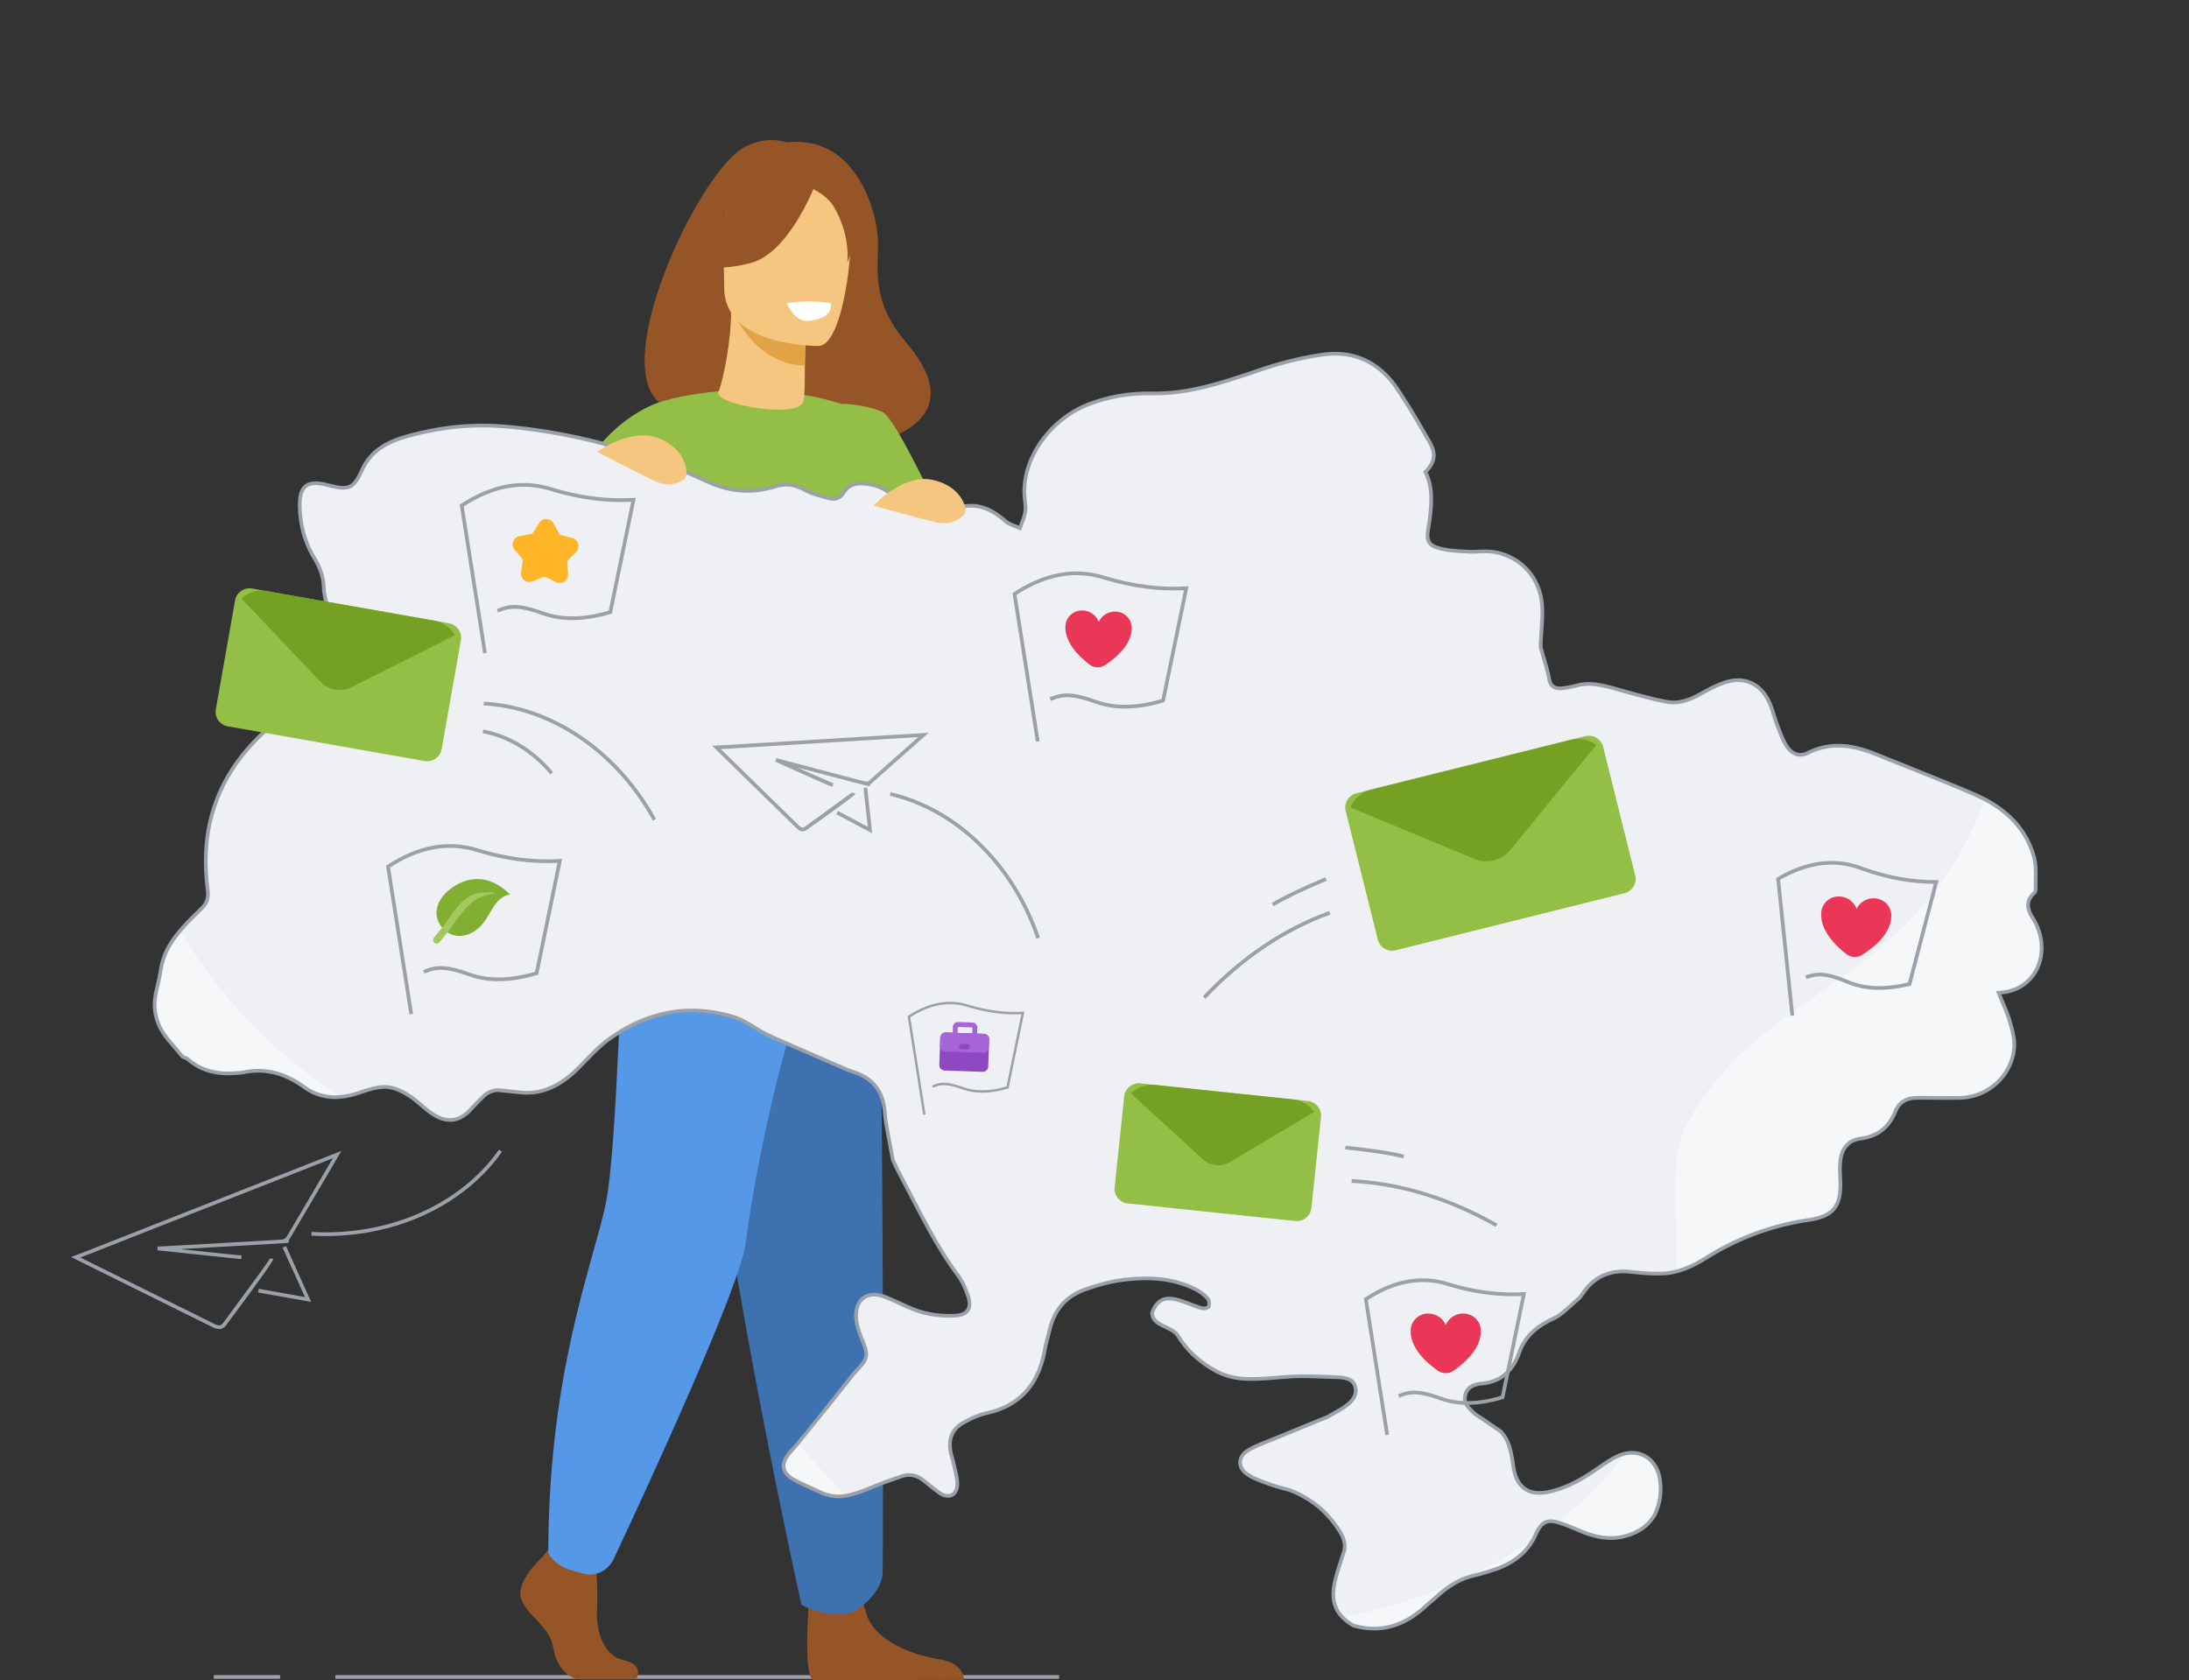<svg xmlns="http://www.w3.org/2000/svg" xmlns:xlink="http://www.w3.org/1999/xlink" width="594" height="456"><rect width="100%" height="100%" fill="#333333" stroke="none"/><g fill="none" fill-rule="evenodd"><path fill="#9ba1a9" d="M287.385 454.626v1H91v-1zm-211.385 0v1H58v-1z"/><path fill="#955527" d="M191.249 110.764c-1.225-2.354 26.729-10.832 27.172 12.403 0 0 52.367-1.283 27.363-30.364-8.656-10.068-7.766-18.392-7.506-26.141s-5.392-30.273-24.775-28.005c0 0-5.076-2.058-11.411 1.216-14.406 7.447-46.679 79.459-10.843 70.891"/><path fill="#94bf46" d="m293.478 156.613.235.042.322.074c1.464.369 5.441 1.802 7.333 6.765l.046.74c.169 3.272.512 16.77-4.487 27.817l-.19.413-.01.014c-2.102 4.502-7.326 10.687-11.102 13.686-4.139-.005-5.76-9.179-7.112-19.544l-.311-2.432-.284-2.263-.368-2.902-.278-2.097.176-.18c1.891-1.966 4.51-5.143 7.084-8.398l1.95-2.49 2.778-3.618zm-28.502 3.618-1.218-2.554 5.924.008c4.156.005 5.995 8.025 7.355 17.539l.235 1.702-.374.378-.34.328c-.657.617-1.173 1.005-1.497 1.089-.561.144-2.201-2.616-4.497-7.091l-.462-.906-.867-1.726zm-108.692-29.675c10.107-19.344 24.889-22.024 24.889-22.024l.117.249.187-.373c23.028-5.54 41.476-.535 46.807 1.216a30.3 30.3 0 0 1 11.076 2.13c2.622 1.035 9.607 14.922 16.727 29.783l1.444 3.022 6.228 13.12-21.105-.027-.073 1.159c-1.143 16.689-6.124 36.659-7.869 43.269l-.607 2.245-47.537-3.189c-.905 2.953-3.65 5.85-3.65 5.85C142.521 198.324 135 183.259 135 178.372c0-3.567 6.728-18.577 13.729-32.868l.576-1.173 1.44-2.908.955-1.911 4.583-8.956zm13.953 29.646-.765.897-.623.743c-5.663 6.808-7.08 10.165-7.156 12.99-.033 1.244 6.004 7.094 12.171 12.737l1.694 1.542-1.55-9.976c-1.121-7.297-2.502-12.479-3.452-17.253l-.097-.493z"/><path fill="#955527" d="M147.131 422.628s-7.174 6.493-5.774 11.107 7.874 7.689 8.749 13.328 4.375 8.715 7.524 8.715h15.016s2.318-3.968-3.281-5.165-7.711-7.822-7.361-13.974-.525-14.353-.525-14.353l-11.898-2.734zm72.915 4.694s-2.626 27.16.578 28.678l41.003-.081s0-4.555-6.586-5.568-18.156-4.724-20.114-12.991-14.882-10.039-14.882-10.039"/><path fill="#3d71af" d="M218.473 198.7s16.618 34.13 19.072 46.201 2.111 176.085 1.977 181.825c-.127 5.411-6.283 9.714-6.283 9.714s-2.799 2.211-7.321 1.606c-6.274-.839-8.466-2.593-8.466-2.593s-25.126-113.404-25.29-155.154-5.071-77.184-5.071-77.184z"/><path fill="#5598e8" d="M188.324 199.404s-16.709 23.709-18.267 39.737-2.444 72.325-5.763 87.95-15.512 45.693-15.512 94.426c0 0 1.267 2.793 5.181 4.281 1.251.476 2.928.937 4.556 1.332 3.227.783 6.539-.885 8.012-4.021 8.244-17.553 34.503-74.165 35.849-85.916.953-8.316 9.244-63.357 27.329-95.653 4.342-7.754-4.306-26.723-4.306-26.723z"/><path fill="#f5c67f" d="M194.95 106.426c1.527-3.995 3.466-14.45 3.437-21.842l1.149.211 19.321 3.574s-.439 5.681-.453 11.032v.133c-.024 4.648.02 8.386-.502 9.652-1.838 4.461-24.22.555-22.952-2.761"/><path fill="#e1a346" d="M218.858 88.166s-.454 5.692-.468 11.054c-11.173-.285-17.078-9.517-19.498-14.635z"/><path fill="#f5c67f" d="M222.267 93.896s-25.731.429-25.749-15.778-3.351-27.067 13.077-28.026 19.627 5.222 20.934 10.63-1.569 32.645-8.262 33.175"/><g fill="#955527"><path d="M221.52 49.33s-7.028 19.209-17.813 22.049-15.464-.119-15.464-.119 8.273-6.73 9.989-18.478c0 0 17.986-12.594 23.287-3.452"/><path d="M218.858 50.451s5.338 1.987 7.534 5.862c2.148 3.79 3.978 8.809 3.553 14.967 0 0 5.423-13-.671-20.355-6.463-7.798-10.416-.475-10.416-.475"/></g><path fill="#fff" d="M219.527 87.084c3.993-.451 6.147-1.869 5.986-4.791 0 0-5.451-1.082-11.98 0 0 0 2.001 5.243 5.994 4.791"/><path fill="#f6f7f8" d="M410.694 398.17c.873 5.652 4.209 7.945 9.838 6.672 4.445-1.005 8.368-3.15 12.107-5.699 2.018-1.376 4.015-2.852 6.208-3.888 5.515-2.606 10.69.297 11.582 6.356.488 3.319.035 6.522-1.44 9.558-1.799 3.041-4.517 4.779-7.864 5.708-3.847 1.067-7.525.425-11.162-.905-2.323-.923-4.593-2.025-6.982-2.726-3.127-.919-4.517-.188-5.974 2.595-2.266 5.527-6.584 8.652-12.107 10.356-1.492.46-2.978.961-4.5 1.295-3.824.839-7.056 2.738-9.947 5.31l-3.694 3.212c-5.602 5.146-11.982 7.304-19.502 5.163-4.623-2.715-6.233-6.19-5.085-11.633.556-2.636 1.519-5.185 2.298-7.774.871-2.152.318-4.134-.815-5.987-3.252-5.316-7.803-9.093-13.615-11.338-1.887-.552-3.812-1.002-5.652-1.682-2.021-.746-4.143-1.438-5.9-2.629-2.694-1.825-2.616-4.841.178-6.498 2.312-1.371 4.916-2.258 7.417-3.296l14.128-5.78c1.637-.958 3.345-1.814 4.891-2.901 1.726-1.215 3.185-2.92 2.69-5.119-.521-2.319-2.876-2.668-4.786-2.756-4.748-.217-9.533-.433-14.26-.082-6.327.469-12.617 1.511-18.63-1.509-4.288-2.353-7.855-5.413-10.468-9.664-.757-1.232-2.505-1.961-3.93-2.644-1.625-.779-2.976-1.618-3.088-3.616 1.317-3.479 3.49-4.538 7.293-3.389 2.082.629 4.079 1.538 6.164 2.157.58.172 1.785-.075 1.91-.418.232-.64.148-1.737-.281-2.204a11.7 11.7 0 0 0-3.211-2.455c-6.217-3.167-12.915-3.415-19.621-2.611-3.539.425-7.062 1.44-10.443 2.619-5.028 1.754-8.249 5.383-9.529 10.633-.452 1.853-1.029 3.684-1.357 5.559-1.599 9.143-6.398 15.257-15.779 17.357-2.154.482-4.254 1.46-6.208 2.525-3.094 1.686-4.211 4.242-3.653 7.722.193 1.204.633 2.366.885 3.563.377 1.788.961 3.589.969 5.387.014 3.082-2.33 4.206-4.841 2.453-1.449-1.012-2.813-2.151-4.184-3.269-1.768-1.443-3.758-1.988-5.924-1.27-2.77.918-5.523 1.909-8.219 3.025-4.261 1.763-8.495 3.445-13.191 1.699-2.585-1.199-5.224-2.295-7.741-3.625-3.049-1.611-4.308-4.104-1.314-7.512 5.884-6.697 11.257-13.845 16.847-20.802q.705-.877 1.48-1.691c2.879-3.023 2.943-4.022 1.32-8.01-.83-2.039-1.631-4.254-1.691-6.411-.132-4.766 3.135-7.037 7.584-5.411 3.439 1.258 6.656 3.197 10.153 4.198 2.934.839 6.152 1.155 9.204.984 3.507-.196 4.56-2.214 3.361-5.563-.66-1.843-1.456-3.728-2.604-5.289-6.448-8.771-11.077-18.573-16.15-28.125-.574-1.081-1.058-2.209-1.584-3.316-.765-4.42-1.806-8.814-2.222-13.267-.489-5.245-2.995-8.614-7.856-10.367-.896-.323-1.805-.619-2.677-.997l-20.729-9.064c-3.327-1.523-6.289-4.041-9.725-5.09-12.287-3.752-23.725-1.353-33.999 6.173-3.104 2.274-5.667 5.295-8.439 8.014-4.282 4.2-9.377 6.968-15.379 6.302-8.492-.942-7.824-1.462-13.629 4.744-3.15 3.368-6.643 3.573-10.469.957-1.96-1.339-3.637-3.091-5.589-4.443-1.412-.978-2.994-1.845-4.627-2.341-3.426-1.041-6.663.262-9.87 1.301-5.122 1.658-10.08 1.574-14.562-1.683-4.934-3.586-10.251-5.227-16.324-4.012-.798.16-1.623.192-2.438.251-4.723.339-9.076-.56-12.758-3.781-.385-.337-.953-.463-1.436-.687l-3.905-4.626c-3.152-3.794-4.404-8.07-3.271-12.958.43-1.857.879-3.715 1.177-5.595 1.158-7.31 6.065-12.186 11.055-16.947 1.636-1.561 2.026-3.129 1.744-5.263-2.193-16.636 2.609-30.822 14.925-42.361 5.191-4.864 10.652-9.381 17.01-12.613 5.963-3.03 7.255-8.517 4.088-14.676-2.033-3.952-4.337-7.876-4.519-12.382-.121-3.003-1.074-5.408-2.568-7.9-2.636-4.397-3.907-9.272-3.949-14.422-.041-5.028 2.077-6.703 6.907-5.547l1.189.283c5.191 1.305 6.557.772 8.783-4.159 2.329-5.159 6.659-7.596 11.707-9.054 8.848-2.556 17.905-3.602 27.085-2.82 19.156 1.631 37.396 6.855 54.8 14.894 6.181 2.855 12.27 3.367 18.619 1.363 2.897-.914 5.339-.466 7.974.976 2.09 1.144 4.534 1.701 6.877 2.302 1.493.383 2.834-.235 3.672-1.614 1.324-2.18 3.415-2.589 5.68-2.392 3.001.26 5.733 1.294 7.839 3.532 3.867 4.109 8.419 5.102 13.778 3.523 2.193-.646 4.537-.952 6.829-1.051 3.906-.168 6.991 1.769 9.878 4.235 1.037.885 2.534 1.23 3.821 1.821.469-1.354 1.072-2.68 1.363-4.072.218-1.045.162-2.192.011-3.263-1.567-11.081 6.893-22.269 17.233-26.262 5.502-2.125 11.241-3.059 17.002-2.969 10.48.162 20.046-3.147 29.736-6.448 5.434-1.851 11.105-3.263 16.784-4.078 8.583-1.232 15.511 2.167 20.325 9.388 3.056 4.583 5.848 9.351 8.587 14.135 1.996 3.487 1.61 5.507-1.003 8.34 1.899 3.912 1.731 7.967 1.254 12.051-.142 1.218-.378 2.426-.557 3.64-.414 2.812.097 4.15 2.885 4.953 2.49.718 5.188.797 7.806.962 2.301.145 4.661-.267 6.924.061 7.508 1.088 12.947 7.085 13.354 14.798.172 3.25-.243 6.53-.377 9.797-.022.538-.067 1.105.067 1.614.723 2.754 1.672 5.462 2.202 8.25.403 2.118 1.587 2.736 3.426 2.564 1.348-.127 2.695-.399 4.008-.741 3.734-.973 7.259-.05 10.826.948 4.508 1.261 9.023 2.555 13.608 3.458 3.234.637 6.29-.508 9.173-2.106 2.132-1.182 4.317-2.358 6.615-3.131 5.102-1.717 9.583.183 11.927 5.037 1.026 2.126 1.532 4.499 2.39 6.715.732 1.891 1.411 3.861 2.507 5.539 1.45 2.222 3.505 2.91 5.658 1.847 6.212-3.068 12.276-2.199 18.364.269l27.004 10.999c7.631 3.332 13.71 8.546 16.05 16.907.759 2.713.379 5.751.478 8.641.013.385-.101.919-.363 1.147-2.337 2.031-1.95 4.429-.575 6.576 5.641 8.811 1.571 20.133-9.125 20.518 1.14 2.863 2.307 5.263 3.04 7.79.672 2.318 1.388 4.815 1.192 7.159-.633 7.571-7.05 13.379-14.656 13.584-4.014.108-8.035-.057-12.052.02-2.511.048-4.553 1.206-5.494 3.581-1.753 4.423-4.854 6.871-9.577 7.477-3.094.397-4.831 2.527-5.312 5.447-.327 1.987-.161 4.07-.083 6.105.258 6.783-1.906 9.532-8.614 10.517-9.974 1.465-19.193 4.913-27.735 10.25-3.675 2.297-7.585 4.127-11.98 4.291-2.841.106-5.714-.145-8.548-.457-5.26-.579-9.52 1.005-12.66 5.36-.518.717-.997 1.508-1.661 2.066-2.216 1.861-4.275 4.133-6.824 5.324-4.314 2.014-7.54 4.687-9.16 9.268-1.676 4.738-4.822 7.774-10.092 8.302-1.891.189-3.905.808-4.474 2.979-.611 2.331 1.001 3.815 2.548 5.197.503.449 1.124.765 1.686 1.149l5.377 3.687c2.489 2.738 2.907 6.216 3.437 9.654z"/><path fill="#eff0f3" d="M379.226 105.635c3.056 4.583 5.848 9.351 8.587 14.135 1.996 3.487 1.61 5.507-1.003 8.34 1.899 3.912 1.731 7.967 1.254 12.051-.142 1.218-.378 2.426-.557 3.64-.414 2.812.097 4.15 2.885 4.953 2.49.718 5.188.797 7.806.962 2.301.145 4.661-.267 6.924.061 7.508 1.088 12.947 7.085 13.354 14.798.172 3.25-.243 6.53-.377 9.797-.022.538-.067 1.105.067 1.614.723 2.754 1.672 5.462 2.202 8.25.403 2.118 1.587 2.736 3.426 2.564 1.348-.127 2.695-.399 4.008-.741 3.734-.973 7.259-.05 10.826.948l2.706.757c3.61 1.006 7.234 1.978 10.902 2.701 3.234.637 6.29-.508 9.173-2.106 2.132-1.182 4.317-2.358 6.615-3.131 5.102-1.717 9.583.183 11.927 5.037 1.026 2.126 1.532 4.499 2.39 6.715.732 1.891 1.411 3.861 2.507 5.539 1.45 2.222 3.505 2.91 5.658 1.847 6.212-3.068 12.276-2.199 18.364.269l27.004 10.999a41 41 0 0 1 2.709 1.3 126 126 0 0 1-2.513 6.164c-9.833 22.433-24.742 33.961-39.567 44.452l-1.011.714-.505.356-1.766 1.242-2.491 1.754-1.241.878c-12.18 8.643-23.738 17.646-31.722 32.659-2.484 4.668-3.097 10.316-3.121 17.845v.931c.017 5.81.341 12.716.418 21.107-1.29.344-2.62.559-3.997.61-2.841.106-5.714-.145-8.548-.457-5.26-.579-9.52 1.005-12.66 5.36-.518.717-.997 1.508-1.661 2.066-2.216 1.861-4.275 4.133-6.824 5.324-4.314 2.014-7.54 4.687-9.16 9.268-1.676 4.738-4.822 7.774-10.092 8.302-1.891.189-3.905.808-4.474 2.979s.796 3.614 2.239 4.919l.31.278c.251.225.533.416.821.599l.58.363.285.187 5.377 3.687c2.489 2.738 2.907 6.216 3.437 9.654.873 5.652 4.209 7.945 9.838 6.672 4.445-1.005 8.368-3.15 12.107-5.699 2.018-1.376 4.015-2.852 6.208-3.888a10.3 10.3 0 0 1 2.013-.716l-.212.29c-5.122 6.928-11.309 13.027-18.055 18.312-2.858-.747-4.192.036-5.588 2.701a18 18 0 0 1-1.03 2.113c-10.014 6.766-20.83 11.899-31.003 15.438-6.431 2.238-13.364 4.129-20.581 5.629-2.383-2.385-3.086-5.371-2.22-9.477.556-2.636 1.519-5.185 2.298-7.774.871-2.152.318-4.134-.815-5.987-3.252-5.316-7.803-9.093-13.615-11.338l-.811-.231-1.627-.448c-1.084-.3-2.163-.614-3.215-1.002-2.021-.746-4.143-1.438-5.9-2.629-2.694-1.825-2.616-4.841.178-6.498 2.312-1.371 4.916-2.258 7.417-3.296l14.128-5.78c1.637-.958 3.345-1.814 4.891-2.901 1.726-1.215 3.185-2.92 2.69-5.119-.521-2.319-2.876-2.668-4.786-2.756-4.748-.217-9.533-.433-14.26-.082-6.327.469-12.617 1.511-18.63-1.509-4.288-2.353-7.855-5.413-10.468-9.664-.757-1.232-2.505-1.961-3.93-2.644-1.625-.779-2.976-1.618-3.088-3.616 1.317-3.479 3.49-4.538 7.293-3.389 2.082.629 4.079 1.538 6.164 2.157.58.172 1.785-.075 1.91-.418.232-.64.148-1.737-.281-2.204a11.7 11.7 0 0 0-3.211-2.455c-6.217-3.167-12.915-3.415-19.621-2.611-3.539.425-7.062 1.44-10.443 2.619-5.028 1.754-8.249 5.383-9.529 10.633-.452 1.853-1.029 3.684-1.357 5.559-1.599 9.143-6.398 15.257-15.779 17.357-2.154.482-4.254 1.46-6.208 2.525-3.094 1.686-4.211 4.242-3.653 7.722.193 1.204.633 2.366.885 3.563.377 1.788.961 3.589.969 5.387.014 3.082-2.33 4.206-4.841 2.453-1.449-1.012-2.813-2.151-4.184-3.269-1.768-1.443-3.758-1.988-5.924-1.27-2.77.918-5.523 1.909-8.219 3.025-2.283.944-4.558 1.866-6.901 2.249l-3.786-3.81c-3.048-3.101-6.174-6.625-9.362-10.428 2.64-3.109 5.19-6.298 7.723-9.502l2.764-3.506 4.163-5.243q.705-.877 1.48-1.691c2.879-3.023 2.943-4.022 1.32-8.01-.83-2.039-1.631-4.254-1.691-6.411-.132-4.766 3.135-7.037 7.584-5.411 3.439 1.258 6.656 3.197 10.153 4.198 2.934.839 6.152 1.155 9.204.984 3.507-.196 4.56-2.214 3.361-5.563-.66-1.843-1.456-3.728-2.604-5.289-6.448-8.771-11.077-18.573-16.15-28.125-.574-1.081-1.058-2.209-1.584-3.316-.765-4.42-1.806-8.814-2.222-13.267-.489-5.245-2.995-8.614-7.856-10.367-.896-.323-1.805-.619-2.677-.997l-20.729-9.064c-3.327-1.523-6.289-4.041-9.725-5.09-12.287-3.752-23.725-1.353-33.999 6.173-2.069 1.516-3.898 3.364-5.709 5.233l-1.086 1.122-1.644 1.659c-4.282 4.2-9.377 6.968-15.379 6.302-8.492-.942-7.824-1.462-13.629 4.744-3.15 3.368-6.643 3.573-10.469.957-1.96-1.339-3.637-3.091-5.589-4.443-1.412-.978-2.994-1.845-4.627-2.341-2.835-.861-5.541-.117-8.208.753l-.998.33-.664.218c-1.453.47-2.893.801-4.312.958l-.072-.044c-17.901-10.941-33.068-27.045-43.808-45.014 1.362-1.644 2.878-3.183 4.433-4.692l.647-.624.65-.622c1.636-1.561 2.026-3.129 1.744-5.263-2.193-16.636 2.609-30.822 14.925-42.361 5.191-4.864 10.652-9.381 17.01-12.613 5.963-3.03 7.255-8.517 4.088-14.676-2.033-3.952-4.337-7.876-4.519-12.382-.121-3.003-1.074-5.408-2.568-7.9-2.636-4.397-3.907-9.272-3.949-14.422-.041-5.028 2.077-6.703 6.907-5.547l1.189.283c5.191 1.305 6.557.772 8.783-4.159 2.329-5.159 6.659-7.596 11.707-9.054 8.848-2.556 17.905-3.602 27.085-2.82 19.156 1.631 37.396 6.855 54.8 14.894 6.181 2.855 12.27 3.367 18.619 1.363 2.897-.914 5.339-.466 7.974.976 2.09 1.144 4.534 1.701 6.877 2.302 1.493.383 2.834-.235 3.672-1.614 1.324-2.18 3.415-2.589 5.68-2.392 3.001.26 5.733 1.294 7.839 3.532 3.867 4.109 8.419 5.102 13.778 3.523 2.193-.646 4.537-.952 6.829-1.051 3.906-.168 6.991 1.769 9.878 4.235 1.037.885 2.534 1.23 3.821 1.821.469-1.354 1.072-2.68 1.363-4.072.218-1.045.162-2.192.011-3.263-1.567-11.081 6.893-22.269 17.233-26.262 5.502-2.125 11.241-3.059 17.002-2.969 9.652.149 18.53-2.647 27.443-5.668l1.529-.52.765-.26c5.434-1.851 11.105-3.263 16.784-4.078 8.583-1.232 15.511 2.167 20.325 9.388z"/><path fill="#9ba1a9" d="M358.83 95.753c8.656-1.242 15.821 2.119 20.812 9.605 2.664 3.996 5.112 8.062 8.605 14.164 1.959 3.422 1.78 5.639-.674 8.484l-.169.191.01.022c1.503 3.271 1.739 6.576 1.203 11.502l-.056.498a44 44 0 0 1-.336 2.258l-.005.028-.218 1.369c-.402 2.733.123 3.707 2.528 4.4 1.524.439 3.118.654 5.517.811l1.252.076.93.056c.721.045 1.423.04 2.552-.004l.38-.015c2.019-.082 2.915-.077 4.032.084 7.756 1.124 13.362 7.327 13.782 15.266.098 1.858.041 3.343-.188 6.68l-.01.152-.152 2.433-.018.385-.008.193-.008.187-.014.351c-.011.402.008.684.073.929.209.798.392 1.438.811 2.866l.039.134c.744 2.54 1.074 3.781 1.36 5.284.331 1.741 1.171 2.321 2.888 2.159 1.228-.115 2.518-.359 3.928-.727 3.253-.847 5.886-.504 11.086.95l1.024.287c6.176 1.731 9.024 2.468 12.546 3.162 2.736.539 5.467-.187 8.834-2.052 2.979-1.651 4.712-2.499 6.698-3.168 5.337-1.796 10.082.209 12.537 5.293.525 1.087.848 2 1.494 4.052l.031.098c.399 1.268.606 1.891.881 2.602l.247.643.217.569c.773 2.019 1.285 3.146 1.995 4.233 1.323 2.026 3.11 2.614 5.017 1.672 5.813-2.871 11.747-2.595 18.773.254l.945.382.467.188 6.993 2.793 14.934 6.058.612.26 3.066 1.322c8.525 3.722 14.114 9.31 16.331 17.231.455 1.627.538 3.056.494 6.053l-.002.139-.014 1.333v.337c.002.32.007.596.017.897.02.579-.161 1.217-.535 1.542-1.905 1.655-1.947 3.642-.482 5.929 5.845 9.13 1.542 20.212-8.573 21.223l-.249.022.032.08.407.98.118.28.603 1.43a56 56 0 0 1 1.099 2.776c.206.573.384 1.117.538 1.649 1.038 3.58 1.38 5.309 1.21 7.34-.65 7.775-7.228 13.828-15.14 14.042l-2.676.038h-.773l-2.97-.02-.486-.004c-2.343-.021-3.691-.022-5.151.006-2.421.046-4.208 1.17-5.039 3.265-1.826 4.607-5.089 7.162-9.978 7.789-2.725.35-4.41 2.161-4.882 5.032-.185 1.122-.221 2.294-.162 3.96l.03.747.016.36.04.938c.269 7.077-2.117 10.014-9.041 11.03-9.836 1.445-18.997 4.841-27.542 10.18-4.42 2.762-8.195 4.217-12.226 4.367-2.505.093-5.011-.062-8.622-.46-5.243-.578-9.252 1.068-12.2 5.156l-.261.369-.105.15c-.58.832-.91 1.243-1.379 1.636-.454.381-.868.748-1.585 1.398l-.21.191c-2.371 2.148-3.534 3.056-5.138 3.805-4.641 2.167-7.447 4.872-8.901 8.982-1.825 5.159-5.268 8.108-10.514 8.632-2.254.226-3.613.979-4.041 2.608-.444 1.695.208 2.742 2.398 4.697.248.221.481.381 1.029.72l.607.389 4.033 2.765 1.344.922.087.076c2.055 2.261 2.719 4.394 3.48 9.381l.082.532c.83 5.378 3.9 7.467 9.234 6.261 3.947-.893 7.661-2.71 11.935-5.624l.581-.399.536-.37c2.422-1.674 3.629-2.435 5.159-3.158 5.8-2.741 11.347.324 12.29 6.736.508 3.454.018 6.754-1.505 9.886-1.781 3.009-4.491 4.916-8.161 5.935-3.621 1.005-7.246.627-11.48-.922l-.137-.054-.268-.108-1.74-.728c-2.377-1.008-3.443-1.424-4.794-1.821-2.824-.83-4.007-.296-5.371 2.305-2.198 5.359-6.356 8.772-12.422 10.644l-.585.182-.288.09c-1.803.566-2.627.805-3.667 1.033-3.535.776-6.7 2.507-9.722 5.196l-1.604 1.387-2.084 1.82c-6.003 5.514-12.593 7.378-19.977 5.275l-.116-.05c-4.856-2.851-6.502-6.567-5.321-12.168.322-1.528.68-2.738 1.537-5.379l.01-.031.777-2.448c.73-1.803.427-3.568-.778-5.538-3.188-5.212-7.647-8.922-13.329-11.119l-1.731-.485c-1.99-.546-2.874-.809-3.954-1.208l-.27-.099-.324-.118-.73-.266c-2.191-.803-3.465-1.375-4.684-2.201-2.999-2.031-2.905-5.499.204-7.343 1.463-.867 2.772-1.449 5.516-2.538l.173-.069.437-.173.365-.145.724-.293.266-.11 10.015-4.104.301-.123 3.75-1.523 1.522-.864c1.715-.958 2.46-1.4 3.334-2.015 1.947-1.371 2.874-2.895 2.49-4.6-.371-1.649-1.747-2.248-4.321-2.366l-8.621-.274h-.664a68 68 0 0 0-4.916.191l-2.34.191c-8.379.716-12.049.509-16.568-1.76-4.604-2.526-8.114-5.709-10.653-9.841-.427-.695-1.228-1.252-2.633-1.937l-1.087-.518c-2.265-1.086-3.261-2.086-3.371-4.039l.032-.205c1.42-3.752 3.879-4.907 7.905-3.691.867.262 1.547.505 3.062 1.074 1.544.58 2.233.825 3.1 1.083.369.11 1.289-.087 1.297-.109.188-.517.09-1.402-.179-1.694a11.1 11.1 0 0 0-3.07-2.348c-5.518-2.811-11.669-3.479-19.334-2.56-3.147.378-6.434 1.233-10.338 2.595-4.85 1.692-7.963 5.174-9.208 10.279l-.484 1.865-.01.039c-.478 1.785-.678 2.61-.856 3.622-1.702 9.735-6.924 15.691-16.162 17.758-1.867.418-3.786 1.227-6.078 2.476-2.857 1.557-3.932 3.874-3.399 7.204.085.528.199.986.453 1.889l.023.083.249.906.068.272.088.389c.081.385.152.688.324 1.402.361 1.499.502 2.184.595 3.041q.058.539.061 1.045c.016 3.472-2.771 4.86-5.627 2.865-1.064-.743-1.914-1.411-3.66-2.839l-.062-.051-.085-.07-.062-.051-.344-.281c-1.717-1.401-3.534-1.818-5.451-1.183-2.999.994-5.674 1.973-8.185 3.012-6.33 2.619-9.465 3.227-13.593 1.69l-.14-.065-.274-.127-1.972-.892-4.064-1.881-.378-.188-.372-.19-.374-.194-.19-.1c-3.678-1.943-4.437-4.892-1.456-8.284l.861-.986.422-.488.21-.243.626-.732c2.573-3.023 5.172-6.265 9.742-12.067l4.972-6.27q.718-.894 1.508-1.723c2.685-2.82 2.803-3.586 1.219-7.476-1.129-2.773-1.674-4.661-1.728-6.585-.141-5.101 3.458-7.649 8.256-5.894 1.225.448 2.193.871 4.298 1.844l.21.097c2.666 1.232 4.003 1.785 5.611 2.245 2.821.807 5.975 1.137 9.039.966 3.095-.173 4.033-1.783 2.918-4.895-.796-2.222-1.559-3.833-2.536-5.161a102 102 0 0 1-2.382-3.375l-.414-.618c-3.02-4.554-5.795-9.605-10.443-18.554l-.012-.022-2.414-4.625-.208-.394-.317-.598c-.332-.626-.576-1.135-1.103-2.282l-.49-1.054-.041-.129-.754-4.052-.007-.034c-.879-4.566-1.225-6.633-1.467-9.22-.474-5.081-2.876-8.265-7.527-9.944l-.667-.237-.031-.011a37 37 0 0 1-1.6-.59l-.271-.112-.137-.059-.394-.171-.388-.168-4.501-1.94-.056-.024-12.564-5.48-.564-.254-.563-.254-1.708-.778c-1.147-.525-2.053-1.039-3.96-2.197l-.29-.176c-2.514-1.525-3.827-2.209-5.413-2.693-11.888-3.63-23.186-1.499-33.557 6.098-1.813 1.328-3.156 2.603-6.013 5.558l-.079.082-2.292 2.328c-4.856 4.763-10.076 7.075-15.784 6.442l-6.131-.605-.156-.001a3 3 0 0 0-.594.055l-.098.022c-.145.035-.284.082-.453.139l-.117.039-.063.021c-1.288.42-1.977 1.049-5.597 4.918-3.279 3.506-7.034 3.818-11.116 1.029-.848-.579-1.485-1.094-2.878-2.281-1.332-1.136-1.932-1.622-2.714-2.163-1.512-1.048-3.025-1.829-4.488-2.274-2.435-.74-4.369-.423-8.588.975l-.983.323c-5.704 1.847-10.674 1.397-15.009-1.754-5.098-3.705-10.277-5.058-15.932-3.926-.526.105-1.027.159-1.836.214l-.249.017-.415.028c-5.27.378-9.574-.799-13.123-3.903-.158-.138-.342-.226-.806-.402l-.138-.052a6 6 0 0 1-.373-.155l-.172-.131-.092-.109-.182-.215-.954-1.125-.039-.046-2.641-3.134c-3.344-4.025-4.512-8.476-3.374-13.39l.052-.225.037-.157.052-.225c.571-2.454.81-3.571 1.029-4.953.995-6.282 3.919-10.279 11.203-17.231 1.444-1.378 1.87-2.741 1.594-4.836-2.234-16.948 2.753-31.243 15.079-42.791 6.238-5.845 11.415-9.792 17.126-12.694 5.605-2.849 6.972-7.97 3.87-14.001l-.287-.554-.411-.788c-2.754-5.276-3.738-7.815-3.877-11.248-.109-2.694-.891-4.985-2.497-7.663-2.639-4.402-3.977-9.346-4.021-14.675-.044-5.343 2.367-7.271 7.524-6.037l.43.101.764.183c5.028 1.264 6.108.765 8.205-3.879 2.176-4.818 6.069-7.608 12.024-9.328 9.116-2.634 18.223-3.608 27.266-2.838 18.691 1.591 36.976 6.628 54.967 14.938 6.134 2.833 12.094 3.286 18.259 1.34 2.907-.917 5.476-.566 8.364 1.014 1.355.742 2.821 1.241 5.185 1.854l.539.138.2.051.14.035.2.051.499.127c1.258.323 2.385-.179 3.12-1.389 1.303-2.146 3.328-2.876 6.15-2.631 3.328.288 6.08 1.477 8.16 3.687 3.656 3.885 7.971 4.948 13.273 3.386 2.096-.617 4.424-.962 6.948-1.071 3.606-.155 6.63 1.284 10.224 4.354.534.456 1.084.718 2.423 1.227l.203.077.482.188.096.038.026-.067.169-.451.071-.187.006-.016c.525-1.387.732-2.005.894-2.782.184-.878.173-1.903.005-3.091-1.535-10.853 6.47-22.52 17.548-26.799 5.443-2.102 11.228-3.095 17.19-3.003 7.832.121 14.78-1.44 26.081-5.238l3.408-1.156.079-.027c5.597-1.906 11.291-3.299 16.874-4.1zm19.98 10.16c-4.781-7.171-11.571-10.356-19.838-9.17-5.52.792-11.154 2.17-16.694 4.057l-.079.027-2.609.887-.224.075-.58.195c-11.401 3.832-18.44 5.413-26.415 5.29-5.835-.09-11.493.881-16.814 2.936-10.669 4.121-18.384 15.365-16.919 25.726.183 1.293.195 2.427-.016 3.436-.177.845-.394 1.495-.938 2.931l-.006.016-.436 1.186-.18.521-.501-.23a18 18 0 0 0-1.219-.494l-.28-.107c-1.252-.484-1.829-.774-2.439-1.295-3.42-2.921-6.228-4.258-9.532-4.115-2.448.106-4.697.439-6.709 1.031-5.655 1.666-10.363.506-14.283-3.66-1.9-2.019-4.421-3.108-7.518-3.376-2.479-.215-4.132.381-5.209 2.154-.957 1.576-2.526 2.274-4.223 1.839l-.496-.127-.199-.051-.14-.036-.2-.051-.543-.139c-2.438-.632-3.968-1.153-5.414-1.945-2.66-1.455-4.95-1.769-7.583-.938-6.407 2.021-12.622 1.55-18.979-1.386-17.889-8.263-36.061-13.268-54.633-14.849-8.917-.759-17.902.202-26.903 2.802-5.697 1.646-9.351 4.264-11.39 8.779-2.299 5.092-3.87 5.818-9.36 4.438l-.743-.178-.441-.104c-4.524-1.083-6.329.362-6.291 5.056.042 5.153 1.332 9.923 3.878 14.169 1.686 2.812 2.522 5.26 2.639 8.137.131 3.237 1.078 5.679 3.764 10.826l.318.61.094.18.288.558c3.346 6.505 1.816 12.239-4.306 15.35-5.611 2.852-10.72 6.747-16.895 12.532-12.088 11.326-16.963 25.3-14.771 41.931.316 2.399-.21 4.081-1.895 5.69-7.134 6.808-9.956 10.666-10.906 16.664-.224 1.414-.466 2.546-1.043 5.023l-.141.607c-1.066 4.601.019 8.734 3.169 12.526l.127.153.376.45 2.131 2.523.039.046.955 1.127.182.216.018.02.041.018c.05.021.107.043.181.072l.124.047c.58.219.832.34 1.112.585 3.331 2.913 7.372 4.019 12.393 3.658l.421-.029.247-.016c.769-.052 1.236-.102 1.708-.197 5.944-1.19 11.403.236 16.716 4.097 4.054 2.947 8.693 3.367 14.114 1.612l.976-.321c4.41-1.461 6.494-1.802 9.193-.982 1.572.478 3.175 1.306 4.766 2.409.819.567 1.435 1.067 2.787 2.219 1.371 1.169 1.99 1.669 2.799 2.222 3.683 2.517 6.887 2.251 9.821-.886 3.78-4.041 4.489-4.688 6.017-5.186.347-.113.578-.201.829-.258l.109-.023a3.5 3.5 0 0 1 .587-.053h.166c.901.01 2.522.197 6.341.621 5.373.596 10.314-1.592 14.973-6.162.642-.63 1.171-1.17 2.273-2.309l.079-.082c2.897-2.995 4.266-4.296 6.141-5.669 10.62-7.78 22.244-9.973 34.44-6.248 1.69.516 3.057 1.227 5.64 2.794l.29.176c1.874 1.138 2.757 1.639 3.857 2.143l1.704.776.562.254 13.112 5.726.056.024 5.285 2.279c.525.228.973.394 1.942.735l.031.011.675.239c5.021 1.812 7.674 5.329 8.184 10.791l.134 1.287.062.51c.237 1.879.594 3.887 1.257 7.327l.007.034.757 4.07-.012-.067.022.046.356.766.085.184c.523 1.137.761 1.634 1.081 2.238l.317.599.208.394 2.417 4.631.012.022c5.998 11.548 8.858 16.569 13.157 22.417 1.045 1.422 1.846 3.111 2.672 5.416 1.33 3.715-.011 6.019-3.804 6.231-3.173.178-6.439-.164-9.37-1.003-1.674-.479-3.044-1.046-5.756-2.299l-.21-.097c-2.08-.961-3.032-1.378-4.222-1.813-4.138-1.513-7.034.537-6.912 4.927.049 1.772.568 3.567 1.654 6.236 1.727 4.243 1.545 5.428-1.421 8.543a26 26 0 0 0-1.452 1.66l-.454.566-.447.559-4.056 5.127-9.985 12.354-.42.489-.211.244-.424.49-.865.99c-2.53 2.879-1.962 5.084 1.172 6.74 1.44.761 2.625 1.315 5.318 2.524l2.364 1.074c3.779 1.405 6.718.835 12.826-1.692 2.534-1.049 5.232-2.036 8.253-3.037 2.258-.748 4.427-.251 6.397 1.357l.345.282.062.051.085.07.062.051c1.726 1.412 2.563 2.069 3.599 2.793 2.201 1.538 4.067.609 4.055-2.04a9 9 0 0 0-.055-.943c-.086-.8-.222-1.457-.573-2.914l-.33-1.43a22 22 0 0 0-.388-1.502l-.023-.083c-.265-.939-.385-1.424-.478-2.002-.599-3.74.671-6.476 3.908-8.241 2.366-1.289 4.365-2.132 6.338-2.573 8.826-1.975 13.76-7.603 15.395-16.955.184-1.051.39-1.895.875-3.708l.01-.039.479-1.844c1.325-5.432 4.678-9.182 9.85-10.986 3.966-1.384 7.318-2.256 10.548-2.644 7.846-.941 14.188-.252 19.907 2.662a12.2 12.2 0 0 1 3.352 2.561c.548.595.689 1.872.383 2.713-.237.653-1.711.968-2.522.727-.896-.266-1.601-.517-3.16-1.103-1.501-.564-2.167-.802-3.006-1.055-3.53-1.066-5.45-.165-6.681 3.088l.039-.102.007.08c.129 1.315.837 2.04 2.551 2.893l.24.117.481.228.237.112.375.18c1.568.765 2.49 1.407 3.047 2.313 2.444 3.977 5.824 7.041 10.266 9.479 4.282 2.15 7.818 2.35 16.017 1.649l2.351-.192c3.97-.295 7.215-.244 14.32.081 2.98.137 4.747.905 5.251 3.146.491 2.185-.649 4.06-2.89 5.637-.912.642-1.676 1.095-3.415 2.066l-1.575.889-.214.087-.426.174-3.175 1.293-.301.123-10.009 4.101-1.806.727-.173.069c-2.696 1.069-3.972 1.636-5.375 2.468-2.477 1.469-2.546 4.033-.153 5.654 1.133.768 2.348 1.313 4.467 2.09l.727.265.598.219c1.044.386 1.91.643 3.862 1.179l1.797.506c5.926 2.29 10.558 6.144 13.861 11.544 1.356 2.218 1.714 4.304.867 6.391l-.047.154-.093.303-.629 1.968-.01.031c-.846 2.608-1.197 3.795-1.51 5.277-1.092 5.179.364 8.465 4.849 11.099l-.056-.033.337.093c6.739 1.79 12.745.097 18.303-4.864l.326-.296a69 69 0 0 1 2.104-1.838l1.596-1.38c3.143-2.796 6.459-4.611 10.172-5.425 1.002-.22 1.807-.453 3.582-1.011l.288-.09.59-.184c5.797-1.789 9.716-5.006 11.812-10.111 1.601-3.057 3.267-3.809 6.558-2.842 1.4.411 2.49.836 4.89 1.854l2.122.882c4.041 1.478 7.462 1.835 10.857.893 3.434-.953 5.926-2.707 7.548-5.444 1.415-2.913 1.875-6.01 1.395-9.267-.847-5.754-5.686-8.428-10.873-5.977-1.465.692-2.639 1.433-5.017 3.076l-.537.371-.585.402c-4.37 2.979-8.191 4.849-12.278 5.773-5.899 1.334-9.524-1.132-10.442-7.083l-.022-.143-.059-.384c-.733-4.805-1.354-6.8-3.233-8.867l.036.042-.059-.041-1.043-.716-.191-.131-4.032-2.764a14 14 0 0 0-.555-.356c-.611-.379-.876-.56-1.182-.833-2.453-2.19-3.273-3.507-2.699-5.697.559-2.13 2.285-3.087 4.908-3.35 4.843-.484 7.97-3.163 9.671-7.971 1.553-4.389 4.554-7.282 9.42-9.555 1.483-.692 2.594-1.559 4.89-3.64l.062-.057.085-.077.063-.057 1.614-1.423c.38-.319.671-.681 1.202-1.442l.105-.15.27-.383c3.165-4.389 7.53-6.18 13.121-5.565 3.566.393 6.03.545 8.475.454 3.827-.143 7.449-1.538 11.733-4.216 8.661-5.412 17.954-8.856 27.927-10.321 6.414-.942 8.437-3.432 8.187-10.003l-.039-.931-.046-1.116c-.06-1.727-.023-2.956.175-4.158.54-3.288 2.555-5.453 5.741-5.862 4.527-.581 7.484-2.896 9.176-7.165.986-2.488 3.142-3.844 5.949-3.897 1.472-.028 2.827-.027 5.179-.006l.486.004 2.957.02h.769l1.577-.014.428-.008.651-.016c7.409-.2 13.564-5.864 14.171-13.126.156-1.866-.17-3.517-1.174-6.978a27 27 0 0 0-.519-1.589 55 55 0 0 0-1.08-2.728l-.602-1.428-.622-1.498-.202-.501-.262-.659.709-.025c9.967-.358 14.356-10.949 8.722-19.749-1.709-2.669-1.656-5.204.668-7.223.101-.088.202-.445.192-.753l-.018-.921v-.343l.014-1.352.002-.139c.042-2.901-.037-4.265-.457-5.769-2.128-7.604-7.499-12.973-15.768-16.584-5.109-2.23-9.244-3.915-18.576-7.625l-4.78-1.904-.525-.21-1.463-.587-.468-.189-1.179-.477c-6.783-2.75-12.429-3.013-17.955-.284-2.382 1.176-4.709.411-6.298-2.022-.76-1.164-1.294-2.34-2.092-4.422l-.218-.571-.245-.638c-.285-.737-.498-1.375-.903-2.663l-.031-.098c-.631-2.006-.943-2.888-1.44-3.917-2.236-4.631-6.458-6.415-11.318-4.78-1.912.644-3.604 1.471-6.532 3.095-3.554 1.969-6.5 2.752-9.512 2.159-3.556-.701-6.421-1.442-12.622-3.18l-1.024-.287c-5.037-1.409-7.536-1.735-10.565-.946-1.459.38-2.801.634-4.087.755-2.214.208-3.533-.702-3.964-2.968-.278-1.461-.602-2.68-1.337-5.19l-.039-.134-.818-2.893c-.093-.355-.118-.722-.105-1.21l.014-.369.008-.182a104 104 0 0 1 .179-3.039l.01-.152c.227-3.297.283-4.755.187-6.559-.394-7.464-5.645-13.274-12.926-14.329-1.035-.15-1.89-.154-3.848-.075l-.382.015c-1.161.045-1.891.051-2.654.003l-.218-.014-.707-.042-1.259-.077c-2.465-.161-4.12-.384-5.729-.848-2.92-.841-3.712-2.308-3.241-5.506l.221-1.386.005-.028.273-1.759.038-.3.018-.152c.606-5.198.384-8.497-1.207-11.774l-.149-.307.231-.251c2.535-2.749 2.775-4.541.936-7.753-3.482-6.084-5.92-10.133-8.569-14.106z"/><path fill="#f5c67f" d="M237 137.236s7.878-8.603 15.812-7.048 9.887 7.841 8.986 9.189-3.604 3.292-7.659 2.395S237 137.236 237 137.236m-74.984-14.626s9.494-6.778 16.932-3.607 8.041 9.726 6.879 10.856-4.21 2.471-7.99.75-15.821-7.999-15.821-7.999"/><path fill="#94bf46" d="m68.41 159.733 53.41 9.417a4 4 0 0 1 3.244 4.634l-5.205 29.518a4 4 0 0 1-4.634 3.245l-53.41-9.418a4 4 0 0 1-3.245-4.633l5.205-29.518a4 4 0 0 1 4.634-3.245"/><path fill="#74a124" d="M117.88 168.456a7.98 7.98 0 0 1 5.558 3.91L95.386 186.51c-2.932 1.478-6.443.776-8.67-1.732l-21.198-22.34a7.99 7.99 0 0 1 6.83-2.012l45.531 8.028z"/><path fill="#94bf46" d="m368.084 215.278 62.095-15.482a4 4 0 0 1 4.849 2.913l8.692 34.863a4 4 0 0 1-2.914 4.85l-62.096 15.482a4 4 0 0 1-4.848-2.914l-8.693-34.863a4 4 0 0 1 2.915-4.849"/><path fill="#74a124" d="M426.298 200.764a7.99 7.99 0 0 1 6.818 1.425l-23.314 28.545c-2.402 2.941-6.443 3.852-9.977 2.25l-33.376-13.826a7.99 7.99 0 0 1 5.515-4.847z"/><path fill="#9ba1a9" d="m360.671 247.258.342.94q-18.632 6.78-33.899 22.888l-.726-.688q15.424-16.275 34.283-23.139zm-1.051-9.153.388.921-1.202.51q-8.863 3.787-13.171 6.405l-.519-.855q4.668-2.836 14.504-6.982z"/><path fill="#94bf46" d="m309.449 294.027 45.442 4.777a4 4 0 0 1 3.56 4.396l-2.588 24.625a4 4 0 0 1-4.396 3.56l-45.443-4.776a4 4 0 0 1-3.56-4.397l2.589-24.626a4 4 0 0 1 4.396-3.559"/><path fill="#74a124" d="M350.913 298.385a7.98 7.98 0 0 1 5.723 3.376l-22.904 13.632c-2.434 1.448-5.498 1.056-7.567-.968l-19.26-17.651a7.99 7.99 0 0 1 6.523-2.329z"/><g fill="#eb3757" fill-rule="nonzero"><use xlink:href="#a" transform="rotate(3 -4304.2 9504.336)"/><use xlink:href="#a" x="379.618" y="351.887"/><path d="M302.758 165.995c-.96-.04-1.908.203-2.726.7s-1.474 1.224-1.874 2.091a4.9 4.9 0 0 0-1.724-2.217 4.86 4.86 0 0 0-2.67-.888 4.5 4.5 0 0 0-1.73.265 4.5 4.5 0 0 0-1.494.91 4.5 4.5 0 0 0-1.03 1.414 4.6 4.6 0 0 0-.4 1.701c-.125 3.616 2.265 7.09 6.572 10.405a3.55 3.55 0 0 0 4.137.144c4.528-3.006 7.155-6.305 7.28-9.92a4.6 4.6 0 0 0-.28-1.725 4.5 4.5 0 0 0-.928-1.484 4.5 4.5 0 0 0-1.425-1.011 4.5 4.5 0 0 0-1.708-.385"/></g><use xlink:href="#b" fill="#9ba1a9"/><path fill="#ffb526" d="M146.32 141.902c.921-1.45 3.054-1.376 3.872.135l1.523 2.818a.76.76 0 0 0 .48.368l3.095.795c1.665.426 2.256 2.486 1.072 3.73l-2.206 2.32a.75.75 0 0 0-.212.562l.209 3.197c.105 1.715-1.676 2.912-3.225 2.169l-2.885-1.385a.74.74 0 0 0-.597-.02l-2.973 1.18a2.26 2.26 0 0 1-3.065-2.392l.43-3.169a.75.75 0 0 0-.174-.58l-2.035-2.465c-1.095-1.324-.363-3.338 1.328-3.648l3.143-.576a.76.76 0 0 0 .505-.336z"/><use xlink:href="#b" x="-150" y="-24" fill="#9ba1a9"/><g fill-rule="nonzero"><path fill="#8d48c2" d="m266.989 280.578-10.315-.36a1.474 1.474 0 0 0-1.525 1.422l-.257 7.367a1.474 1.474 0 0 0 1.422 1.525l10.314.36a1.474 1.474 0 0 0 1.525-1.422l.257-7.367a1.474 1.474 0 0 0-1.421-1.525"/><path fill="#a564d8" d="m263.656 277.511.234.011c.309.02.437.056.63.163.245.136.441.346.56.6.085.184.115.308.118.566l-.002.193-.008.246-.042 1.222 1.842.064c.813.029 1.45.711 1.421 1.525l-.077 2.21a1.474 1.474 0 0 1-1.524 1.422l-10.314-.36a1.474 1.474 0 0 1-1.422-1.525l.077-2.208a1.474 1.474 0 0 1 1.525-1.422l1.842.064.048-1.352.011-.235c.02-.308.055-.436.163-.63.136-.245.346-.44.6-.559.184-.085.308-.115.566-.118l.193.002 3.558.123zm-1.19 5.86-1.475-.052a.74.74 0 0 0-.762.71.74.74 0 0 0 .71.763l1.474.051a.74.74 0 0 0 .762-.71.74.74 0 0 0-.71-.763zm1.17-4.533-3.734-.13-.01.24-.049 1.379 3.978.139.054-1.617-.239-.01z"/></g><path fill="#9ba1a9" d="M246.464 275.662c5.549-3.636 10.979-4.65 16.266-3.024q7.725 2.375 14.818 1.938l.433-.027-.088.425-4.173 20.221-.04.193-.189.057c-4.646 1.405-8.712 1.496-12.193.263-4.154-1.471-5.794-1.501-8.096-.514l-.262-.61c2.467-1.058 4.278-1.025 8.579.498 3.336 1.181 7.26 1.094 11.779-.273l-.189.056 4.046-19.605-.065.004q-6.74.322-14.016-1.831l-.54-.163c-5.087-1.564-10.315-.588-15.708 2.945l.179-.117 4.146 26.352-.655.103-4.179-26.564-.033-.212.179-.117z"/><path fill="#82af32" d="M121.197 242.114c3.013-2.81 9.84-6.626 17.175.64-4.313.674-5.257 6.099-8.27 8.908s-7.1 3.328-9.91.314-2.009-7.052 1.005-9.862"/><path fill="#a2c95d" d="M128.255 242.834c2.308-1.039 6.184-.643 6.466-.445 0 0-3.833.534-5.792 1.882-.565.389-.85.653-1.36 1.111-.769.69-1.161 1.121-1.839 1.901l-1.171 1.455-.617.846-.876 1.245-1.122 1.596-2.68 3.298c-.296.422-.913.5-1.333.203s-.557-.902-.261-1.324l2.68-3.297 1.122-1.596 1.657-2.358s1.905-2.507 3.544-3.61c.59-.399.932-.615 1.582-.907"/><g fill="#9ba1a9"><use xlink:href="#b" x="-170" y="74"/><path d="M131.307 190.45c17.871.934 36.091 12.48 46.714 31.802l-.876.482c-10.457-19.021-28.366-30.369-45.89-31.286l.052-.999zm-.184 7.547c6.925 1.25 13.803 5.323 18.971 11.564l-.77.638c-5.018-6.061-11.687-10.01-18.378-11.218zm239.232 154.2c7.706-5.049 15.248-6.457 22.592-4.198q10.707 3.292 20.536 2.686l.653-.04-.132.64-5.788 28.044-.06.291-.285.086c-6.45 1.95-12.098 2.077-16.934.364-5.752-2.037-8.017-2.079-11.199-.714l-.394-.919c3.432-1.472 5.953-1.426 11.927.69 4.618 1.635 10.051 1.514 16.31-.379l-.285.083 5.596-27.114-.064.004q-9.33.44-19.399-2.534l-.776-.234c-7.043-2.166-14.281-.815-21.75 4.079l.27-.175 5.746 36.519-.988.155-5.796-36.84-.05-.319.27-.177zM84.546 334.351l-.056.998c22.016 1.231 41.462-8.102 51.725-22.763l-.819-.573c-10.063 14.376-29.178 23.55-50.849 22.338zm-7.848 4.263 6.051 13.406-12.527-2.233-.176.984 13.461 2.401.934.167-.39-.864-6.442-14.271zm-57.427 2.535 1.037.514 37.371 18.525c1.732.807 2.737.712 3.739-.618 8.93-11.993 12.76-17.329 12.778-17.949l-1-.029c-.003.113-.854 1.36-2.451 3.589l-.299.416-9.829 13.373-.087.112c-.63.784-1.14.801-2.419.205L21.79 341.28l.125-.045 3.463-1.319.187-.076q.168-.069.257-.111l.136-.057 64.353-25.317-12.469 21.213a1.64 1.64 0 0 1-1.123.794l-.137.02.003.041-.024.002-7.999.473-25.809 1.436-.028.996 21.53 2.278.271.023a21 21 0 0 0 .976.067l.029-1-.052-.002c-1.095-.045-6.514-.598-16.203-1.654l-.369-.042 2.506-.135 8.604-.479 8.603-.491 8.47-.503.737-.05.174-.015.027-.003.096-.021c.05.005.06.006.198-.169l.131-.166-.044-.129-.071-.204-.019-.052.049-.049a2.6 2.6 0 0 0 .339-.462l13.203-22.458.734-1.249-1.348.53-65.713 25.852-.164.069c-.397.185-2.094.833-5.057 1.932l-1.086.403zm232.73-142.271-1.084.961-14.395 12.758a2 2 0 0 1-.289.218l-.079.044.001.034.002.117.002.136c-.359.242-.359.242-.416.217l-.118-.014-.13-.03-.53-.133-6.063-1.58-12.305-3.246-.238-.064.325.147 9.444 4.16.044.016-.337.942c-.841-.3-5.964-2.575-15.464-6.864l.335-.939 18.451 4.881 5.647 1.473.085.021.006-.029.096.017a1.08 1.08 0 0 0 .866-.27l13.315-11.8-50.589 3.072-.103.008c-.268.033-1.142.082-2.648.148l-.246.01 21.182 20.72c.712.663 1.014.76 1.561.409l.106-.071 12.751-9.271.942.336c-.17.476-3.933 3.243-13.117 9.752-1.066.747-1.858.569-2.933-.433l-22.017-21.536-.828-.81 1.157-.047 3.987-.203.134-.011 52.046-3.16 1.446-.088zm-16.692 14.855 1.267 11.492.104.943-.837-.447-8.905-4.757.471-.882 8.069 4.31-1.164-10.549.994-.11zm46.867 40.711-.947.322c-6.995-20.548-22.661-34.834-39.76-38.779l.225-.974c17.438 4.024 33.376 18.557 40.482 39.431m200.077-16.329c7.959-4.639 15.565-5.65 22.781-3.01q10.52 3.847 20.368 3.757l.654-.006-.165.632-7.247 27.702-.075.288-.289.071c-6.544 1.61-12.19 1.441-16.93-.523-5.637-2.335-7.897-2.495-11.146-1.299l-.346-.938c3.504-1.29 6.019-1.112 11.874 1.313 4.526 1.875 9.958 2.038 16.308.475l-.289.068 7.007-26.784-.064.001q-9.341-.048-19.24-3.546l-.762-.274c-6.92-2.531-14.219-1.561-21.934 2.935l.279-.161 3.827 36.769-.995.104-3.86-37.093-.033-.321.279-.163zm-115.451 81.906-.052.999q19.801 1.036 39.11 11.976l.493-.87q-19.508-11.054-39.551-12.105m-1.671-9.06-.102.995 1.298.136c6.387.686 11.213 1.445 14.468 2.274l.247-.969c-3.53-.899-8.831-1.71-15.912-2.436z"/></g></g><defs><path id="a" d="M17.459 4.614a5.14 5.14 0 0 0-2.857.84 5.1 5.1 0 0 0-1.905 2.281 5.16 5.16 0 0 0-1.905-2.281 5.14 5.14 0 0 0-2.857-.84 4.7 4.7 0 0 0-1.82.344A4.8 4.8 0 0 0 4.57 5.975a4.7 4.7 0 0 0-1.037 1.534 4.8 4.8 0 0 0-.36 1.814c0 3.828 2.656 7.414 7.333 10.76a3.76 3.76 0 0 0 4.381 0c4.677-3.346 7.333-6.932 7.333-10.76a4.8 4.8 0 0 0-.36-1.814 4.7 4.7 0 0 0-1.037-1.534 4.8 4.8 0 0 0-1.545-1.017 4.7 4.7 0 0 0-1.82-.344z"/><path id="b" d="M275.026 160.784c8.364-5.48 16.548-7.008 24.516-4.558q11.643 3.58 22.334 2.921l.653-.04-.132.64-6.29 30.478-.06.291-.285.086c-7.002 2.117-13.131 2.254-18.377.396-6.261-2.217-8.733-2.263-12.202-.775l-.394-.919c3.719-1.595 6.447-1.545 12.93.751 5.028 1.781 10.943 1.649 17.753-.411l-.285.084 6.098-29.549-.099.006q-10.158.484-21.125-2.759l-.813-.245c-7.667-2.358-15.547-.887-23.675 4.438l.27-.176 6.249 39.717-.988.155-6.299-40.038-.05-.319.27-.177z"/></defs></svg>